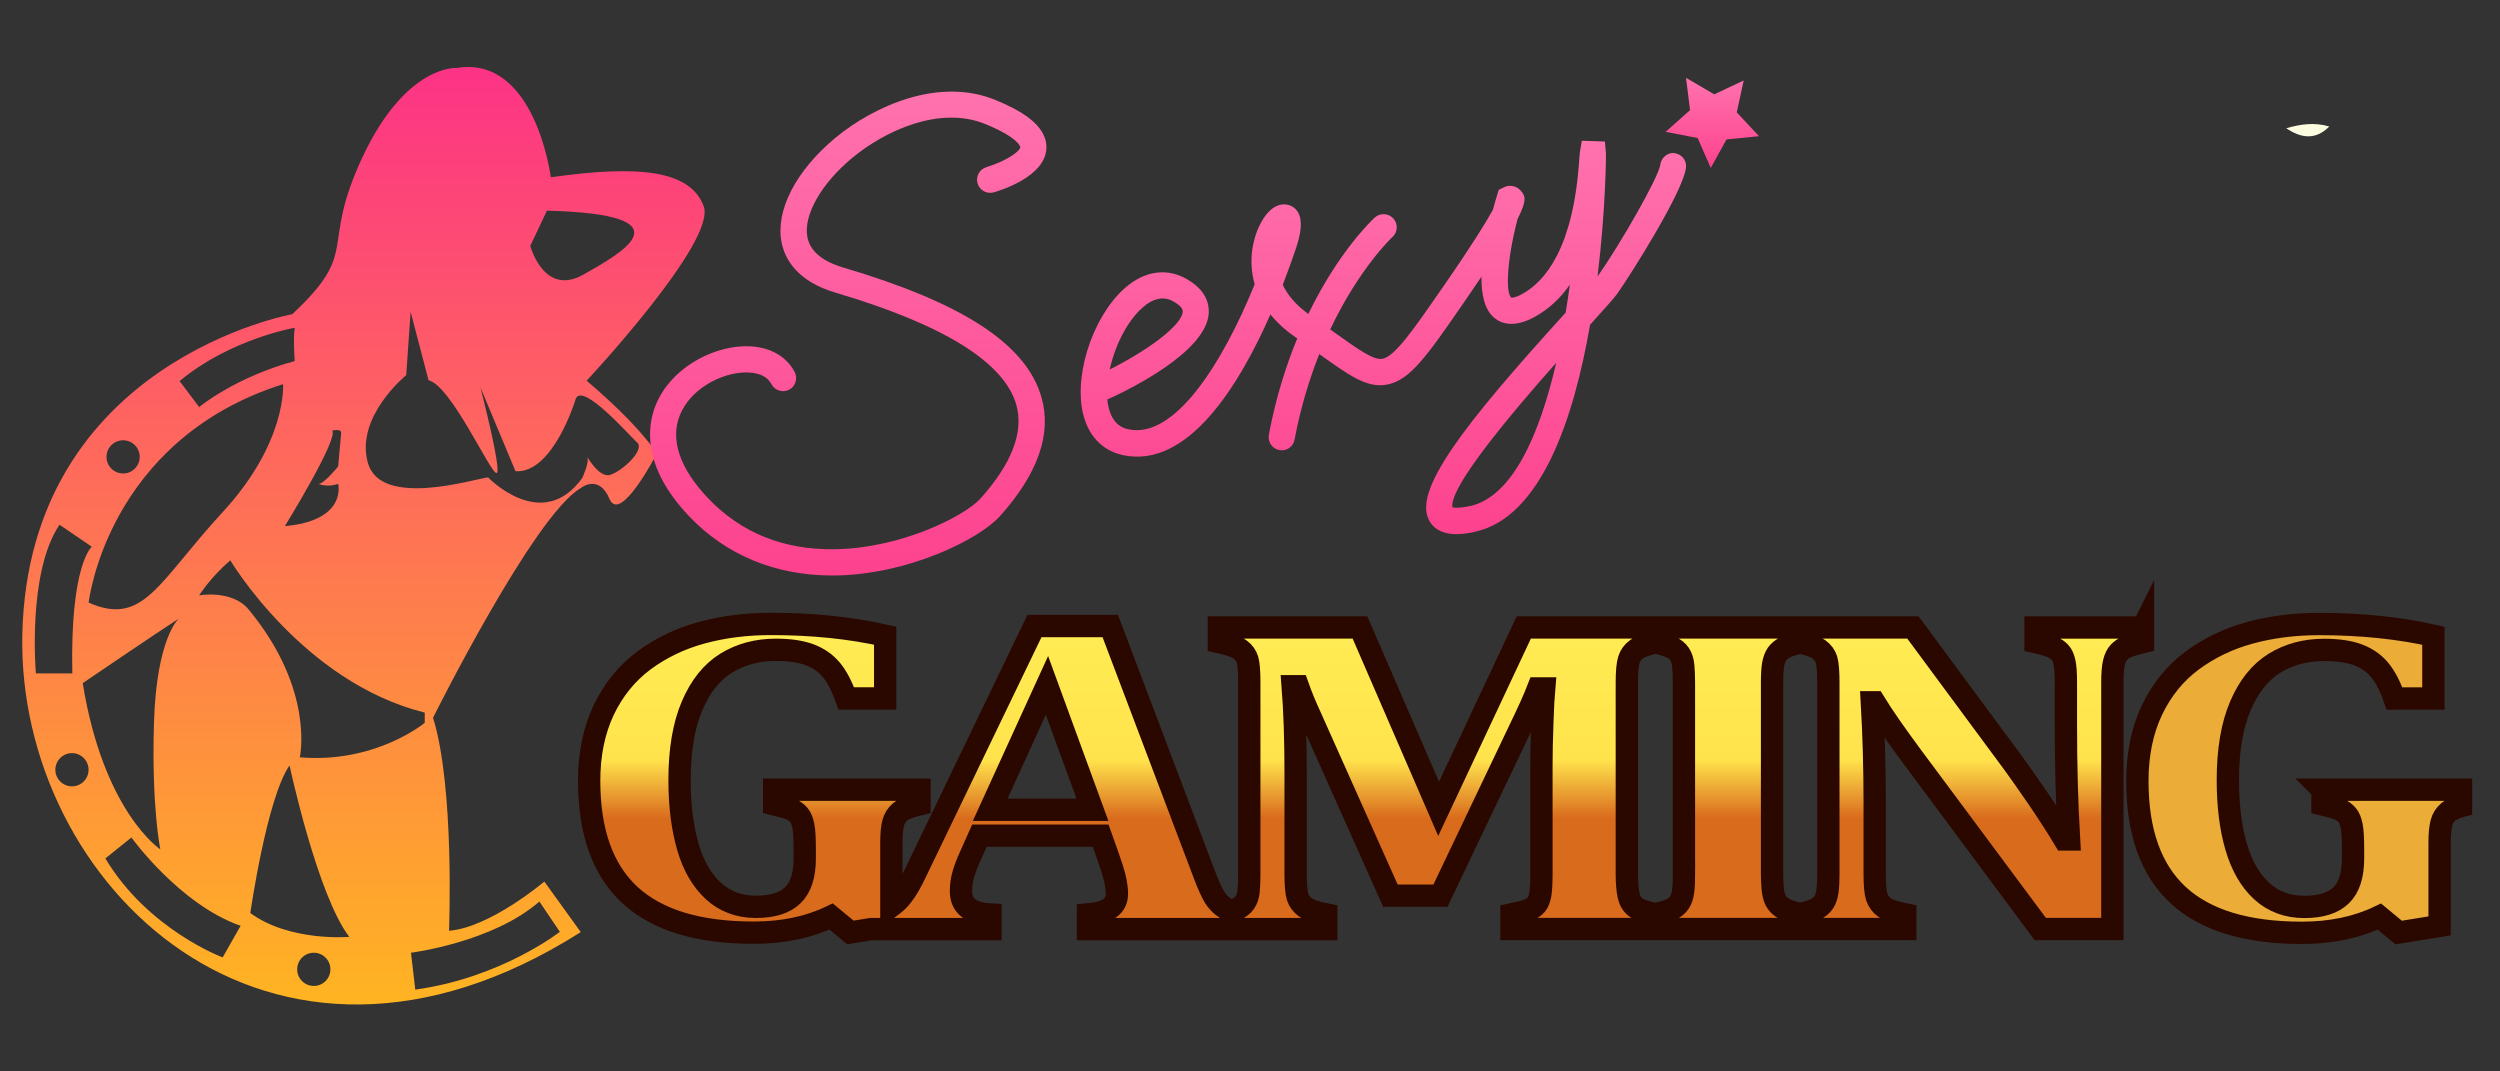 <svg width="56" height="24" viewBox="0 0 56 24" fill="none" xmlns="http://www.w3.org/2000/svg">
<rect x="0" y="0" width="56" height="24" fill="#333333" stroke="none"/>
<g clip-path="url(#clip0_498_22882)">
<path d="M52.176 2.834C51.866 3.145 51.543 3.096 51.212 2.873C51.529 2.781 51.849 2.734 52.176 2.834Z" fill="#FCFCE0"/>
<path d="M13.14 8.528C13.14 8.528 16.064 5.405 15.762 4.616C15.461 3.828 14.358 3.684 12.338 3.971C12.338 3.971 11.993 1.234 10.23 1.522C10.23 1.522 9.099 1.436 8.123 3.513C7.148 5.591 8.094 5.591 6.547 7.038C6.549 7.038 0.631 8.097 0.5 14.217C0.382 19.776 5.987 25.336 13.009 20.879L12.193 19.747C12.193 19.747 10.975 20.779 10.058 20.849C10.058 20.849 10.187 17.64 9.7 16.077C9.7 16.077 11.963 11.534 13.009 10.933C13.009 10.933 13.411 10.604 13.653 11.176C13.896 11.749 14.713 10.158 14.713 10.158C14.713 10.158 14.354 9.556 13.136 8.524L13.14 8.528ZM12.251 4.718C15.461 4.804 13.957 5.65 13.068 6.151C12.179 6.652 11.879 5.507 11.879 5.507L12.251 4.719V4.718ZM7.442 9.646C7.442 9.646 7.653 9.592 7.642 9.703L7.575 10.447C7.575 10.447 7.26 10.839 7.136 10.839C7.136 10.839 7.328 10.925 7.575 10.839C7.575 10.839 7.785 11.661 6.381 11.785C6.381 11.785 7.595 9.817 7.44 9.644L7.442 9.646ZM6.602 7.343C6.563 7.602 6.602 8.088 6.602 8.088C5.264 8.45 4.461 9.118 4.461 9.118L4.023 8.536C5.159 7.59 6.602 7.342 6.602 7.342V7.343ZM6.341 8.607C6.341 8.607 6.435 9.903 4.988 11.471C3.541 13.04 3.218 14.043 1.986 13.498C1.986 13.498 2.388 9.858 6.341 8.605V8.607ZM3.592 19.026C3.592 19.026 2.321 18.196 1.853 15.302C1.853 15.302 3.612 14.107 4.003 13.858C4.003 13.858 3.506 14.289 3.449 16.189C3.392 18.088 3.592 19.026 3.592 19.026ZM2.758 9.862C2.963 9.862 3.13 10.028 3.13 10.234C3.13 10.44 2.963 10.606 2.758 10.606C2.552 10.606 2.386 10.44 2.386 10.234C2.386 10.028 2.552 9.862 2.758 9.862ZM1.332 11.753L2.057 12.247C2.057 12.247 1.569 12.635 1.62 15.084H0.804C0.804 15.084 0.604 12.829 1.334 11.753H1.332ZM1.612 17.614C1.407 17.614 1.24 17.448 1.24 17.242C1.24 17.037 1.407 16.87 1.612 16.87C1.818 16.87 1.984 17.037 1.984 17.242C1.984 17.448 1.818 17.614 1.612 17.614ZM4.986 21.445C4.986 21.445 3.314 20.824 2.36 19.228L2.944 18.76C2.944 18.76 4.023 20.26 5.39 20.738L4.988 21.445H4.986ZM7.029 22.085C6.823 22.085 6.657 21.919 6.657 21.713C6.657 21.507 6.823 21.341 7.029 21.341C7.234 21.341 7.401 21.507 7.401 21.713C7.401 21.919 7.234 22.085 7.029 22.085ZM5.607 20.452C5.607 20.452 5.979 17.863 6.486 17.146C6.486 17.146 7.107 20.05 7.824 20.986C7.824 20.986 6.496 21.102 5.607 20.452ZM6.715 16.966C6.715 16.966 7.062 15.458 5.57 13.653C5.198 13.203 4.461 13.336 4.461 13.336C4.461 13.336 4.72 12.924 5.159 12.552C5.159 12.552 6.782 15.284 9.514 15.962V16.191C9.514 16.191 8.415 17.107 6.715 16.964V16.966ZM12.083 20.195L12.541 20.873C12.541 20.873 11.223 21.905 9.302 22.167L9.206 21.341C9.206 21.341 11.031 21.112 12.081 20.195H12.083ZM14.27 9.907C14.456 10.079 13.941 10.551 13.669 10.637C13.397 10.723 13.095 10.122 13.154 10.236C13.211 10.351 13.042 10.708 13.042 10.708C12.144 11.955 10.933 10.694 10.933 10.694C10.632 10.723 8.527 11.397 8.239 10.365C7.953 9.333 9.099 8.403 9.099 8.403L9.198 6.985L9.6 8.518C10.101 8.634 10.975 10.582 11.119 10.596C11.262 10.61 10.761 8.677 10.761 8.677L11.548 10.555C12.394 10.612 12.896 8.936 12.896 8.936C13.039 8.548 14.084 9.738 14.27 9.911V9.907Z" fill="url(#paint0_linear_498_22882)"/>
<path d="M48.001 14.056H45.596V14.383C45.77 14.422 45.894 14.46 45.968 14.493C46.042 14.526 46.101 14.568 46.146 14.616C46.191 14.665 46.223 14.738 46.244 14.834C46.266 14.93 46.276 15.084 46.276 15.3V16.22C46.276 17.154 46.299 18.016 46.346 18.803H46.244C46.07 18.513 45.87 18.204 45.647 17.877C45.422 17.55 45.24 17.291 45.1 17.099L42.849 14.054H34.133L32.225 18.118L30.463 14.054H27.302V14.381C27.539 14.434 27.698 14.491 27.78 14.55C27.86 14.609 27.915 14.685 27.943 14.777C27.97 14.869 27.984 15.041 27.984 15.292V19.575C27.984 19.733 27.978 19.863 27.968 19.966C27.958 20.068 27.929 20.152 27.882 20.219C27.835 20.285 27.766 20.338 27.674 20.378C27.649 20.389 27.619 20.399 27.588 20.411C27.537 20.391 27.492 20.37 27.453 20.346C27.351 20.282 27.269 20.197 27.204 20.094C27.142 19.99 27.061 19.814 26.969 19.567L24.87 14.023H23.172L20.521 19.522C20.411 19.757 20.308 19.937 20.209 20.062C20.135 20.158 20.053 20.233 19.967 20.297V18.874C19.967 18.686 19.98 18.539 20.008 18.435C20.035 18.331 20.088 18.247 20.165 18.184C20.241 18.122 20.386 18.065 20.597 18.016V17.689H17.341V18.016C17.523 18.059 17.65 18.096 17.723 18.13C17.795 18.163 17.854 18.206 17.897 18.259C17.942 18.312 17.973 18.392 17.995 18.5C18.016 18.607 18.026 18.785 18.026 19.036V19.224C18.026 19.604 17.938 19.88 17.76 20.052C17.582 20.227 17.305 20.313 16.933 20.313C16.561 20.313 16.238 20.195 15.982 19.96C15.725 19.725 15.533 19.396 15.41 18.974C15.287 18.55 15.222 18.049 15.222 17.471C15.222 16.802 15.316 16.248 15.502 15.811C15.688 15.374 15.943 15.055 16.266 14.855C16.589 14.656 16.959 14.556 17.378 14.556C17.687 14.556 17.94 14.593 18.138 14.667C18.335 14.742 18.496 14.853 18.621 15.004C18.747 15.155 18.858 15.368 18.956 15.645H19.828V14.239C19.052 14.064 18.198 13.976 17.27 13.976C16.718 13.976 16.203 14.041 15.721 14.172C15.24 14.303 14.807 14.511 14.423 14.795C14.039 15.081 13.74 15.451 13.522 15.907C13.307 16.363 13.197 16.89 13.197 17.491C13.197 18.633 13.501 19.485 14.11 20.049C14.719 20.61 15.641 20.892 16.881 20.892C17.533 20.892 18.112 20.773 18.617 20.53L19.05 20.887L19.509 20.812H22.187V20.485C21.747 20.462 21.526 20.289 21.526 19.966C21.526 19.827 21.545 19.696 21.582 19.573C21.619 19.449 21.668 19.322 21.729 19.189L21.939 18.719H24.655L24.827 19.204C24.896 19.396 24.945 19.555 24.974 19.68C25.003 19.806 25.019 19.919 25.019 20.021C25.019 20.16 24.966 20.268 24.86 20.342C24.755 20.419 24.59 20.466 24.371 20.485V20.812H29.709V20.485C29.488 20.442 29.333 20.389 29.245 20.327C29.157 20.264 29.096 20.186 29.067 20.09C29.037 19.994 29.022 19.823 29.022 19.581V17.303C29.022 16.561 29 15.917 28.957 15.372H29.073C29.153 15.598 29.247 15.823 29.352 16.05L31.146 20.064H32.266L33.97 16.49C34.127 16.163 34.234 15.936 34.291 15.809C34.348 15.682 34.403 15.552 34.454 15.421H34.587C34.573 15.572 34.561 15.831 34.548 16.193C34.534 16.555 34.528 16.87 34.528 17.139V19.565C34.528 19.79 34.518 19.951 34.501 20.047C34.481 20.145 34.452 20.217 34.413 20.264C34.371 20.311 34.317 20.35 34.244 20.38C34.172 20.409 34.042 20.444 33.856 20.483V20.81H42.68V20.483C42.451 20.436 42.294 20.385 42.212 20.327C42.13 20.268 42.073 20.189 42.04 20.092C42.008 19.992 41.993 19.819 41.993 19.573V17.979C41.993 17.189 41.971 16.442 41.93 15.731H41.987C42.169 16.028 42.453 16.438 42.839 16.959L45.702 20.81H47.317V15.296C47.317 15.088 47.329 14.934 47.355 14.834C47.38 14.734 47.417 14.658 47.466 14.609C47.515 14.56 47.574 14.518 47.644 14.489C47.715 14.46 47.834 14.422 48.003 14.38V14.052L48.001 14.056ZM22.18 18.139L23.452 15.353L24.471 18.139H22.181H22.18ZM37.722 19.571C37.722 19.729 37.716 19.86 37.702 19.964C37.689 20.068 37.661 20.154 37.616 20.221C37.571 20.287 37.505 20.34 37.413 20.38C37.328 20.415 37.217 20.446 37.078 20.477C36.858 20.43 36.709 20.378 36.635 20.321C36.557 20.26 36.504 20.17 36.48 20.054C36.455 19.937 36.441 19.778 36.441 19.577V15.294C36.441 15.047 36.457 14.875 36.488 14.777C36.52 14.679 36.576 14.603 36.657 14.544C36.733 14.489 36.874 14.438 37.08 14.391C37.221 14.422 37.336 14.456 37.418 14.491C37.511 14.53 37.577 14.585 37.622 14.652C37.667 14.72 37.694 14.804 37.704 14.906C37.714 15.008 37.72 15.139 37.72 15.298V19.571H37.722ZM40.955 19.577C40.955 19.731 40.949 19.86 40.935 19.962C40.922 20.064 40.894 20.15 40.849 20.217C40.804 20.284 40.738 20.338 40.646 20.378C40.565 20.413 40.458 20.444 40.326 20.474C40.228 20.454 40.14 20.43 40.07 20.403C39.986 20.372 39.919 20.334 39.87 20.291C39.821 20.248 39.784 20.195 39.758 20.133C39.733 20.07 39.715 19.99 39.708 19.89C39.7 19.792 39.694 19.684 39.694 19.569V15.302C39.694 15.118 39.702 14.977 39.719 14.881C39.737 14.785 39.766 14.707 39.807 14.648C39.85 14.589 39.913 14.538 39.995 14.497C40.07 14.46 40.181 14.427 40.326 14.393C40.522 14.436 40.661 14.487 40.742 14.544C40.828 14.607 40.886 14.685 40.914 14.779C40.941 14.873 40.955 15.043 40.955 15.292V19.575V19.577Z" fill="url(#paint1_linear_498_22882)" stroke="#2A0800" stroke-width="0.5" stroke-miterlimit="10"/>
<path d="M52.023 17.691V18.018C52.205 18.061 52.332 18.098 52.405 18.131C52.477 18.165 52.536 18.208 52.579 18.261C52.624 18.314 52.657 18.394 52.677 18.502C52.699 18.609 52.708 18.787 52.708 19.038V19.226C52.708 19.606 52.62 19.882 52.442 20.054C52.264 20.229 51.988 20.315 51.616 20.315C51.243 20.315 50.92 20.197 50.664 19.962C50.407 19.727 50.217 19.398 50.092 18.975C49.967 18.55 49.904 18.051 49.904 17.474C49.904 16.804 49.998 16.25 50.184 15.813C50.37 15.376 50.625 15.057 50.948 14.857C51.271 14.658 51.641 14.558 52.06 14.558C52.37 14.558 52.622 14.595 52.82 14.669C53.018 14.744 53.178 14.855 53.304 15.006C53.429 15.157 53.541 15.37 53.636 15.646H54.508V14.24C53.732 14.066 52.881 13.978 51.95 13.978C51.398 13.978 50.883 14.043 50.401 14.174C49.92 14.305 49.487 14.513 49.103 14.797C48.719 15.082 48.42 15.453 48.202 15.909C47.987 16.365 47.877 16.892 47.877 17.493C47.877 18.635 48.181 19.486 48.79 20.05C49.399 20.613 50.321 20.895 51.561 20.895C52.213 20.895 52.792 20.775 53.298 20.532L53.73 20.889L54.647 20.74V18.874C54.647 18.686 54.661 18.539 54.688 18.435C54.715 18.331 54.768 18.247 54.845 18.184C54.921 18.122 55.066 18.065 55.278 18.016V17.689H52.021L52.023 17.691Z" fill="url(#paint2_linear_498_22882)" stroke="#2A0800" stroke-width="0.5" stroke-miterlimit="10"/>
<path d="M22.097 3.744C21.942 3.789 21.852 3.952 21.898 4.108C21.942 4.263 22.105 4.353 22.262 4.308C22.452 4.253 23.405 3.948 23.439 3.331C23.468 2.784 22.798 2.446 22.293 2.238C21.032 1.721 19.577 2.373 18.715 3.086C17.824 3.824 17.362 4.725 17.509 5.438C17.585 5.808 17.856 6.301 18.717 6.556C21.134 7.271 22.495 8.115 22.765 9.066C22.937 9.675 22.667 10.382 21.962 11.168C21.617 11.553 20.194 12.282 18.704 12.303C17.55 12.321 16.599 11.935 15.86 11.16C15.228 10.494 15.008 9.852 15.228 9.303C15.463 8.714 16.136 8.369 16.651 8.344C16.832 8.334 17.151 8.358 17.28 8.604C17.354 8.747 17.533 8.804 17.676 8.73C17.819 8.655 17.875 8.477 17.801 8.334C17.595 7.94 17.166 7.731 16.622 7.758C15.907 7.794 15.012 8.262 14.683 9.086C14.505 9.531 14.368 10.443 15.437 11.565C16.264 12.433 17.368 12.891 18.635 12.891C18.66 12.891 18.688 12.891 18.713 12.891C20.341 12.867 21.927 12.088 22.401 11.559C23.249 10.613 23.562 9.722 23.331 8.906C22.994 7.715 21.58 6.789 18.886 5.992C18.42 5.853 18.149 5.628 18.087 5.318C17.987 4.833 18.39 4.116 19.091 3.536C19.828 2.925 21.052 2.361 22.072 2.779C22.83 3.09 22.855 3.294 22.855 3.296C22.849 3.399 22.501 3.625 22.103 3.74L22.097 3.744Z" fill="url(#paint3_linear_498_22882)"/>
<path d="M37.512 3.427C37.356 3.411 37.211 3.531 37.191 3.689C37.158 3.962 36.294 5.471 35.785 6.194C35.969 4.684 35.977 3.462 35.973 3.433L35.95 3.17L35.433 3.153L35.39 3.407C35.386 3.429 35.382 3.482 35.376 3.558C35.249 5.548 34.614 6.3 34.103 6.582C33.927 6.68 33.858 6.668 33.854 6.668C33.719 6.56 33.758 5.804 33.993 4.907C34.224 4.457 34.154 4.375 34.062 4.269C33.968 4.161 33.813 4.132 33.684 4.197L33.572 4.253L33.535 4.373C33.506 4.465 33.474 4.576 33.441 4.7C33.3 4.956 32.993 5.462 32.313 6.443C31.669 7.373 31.244 7.988 30.968 8.037C30.764 8.074 30.42 7.823 29.895 7.449C29.863 7.428 29.83 7.402 29.797 7.379C30.445 6.01 31.174 5.324 31.191 5.309C31.311 5.199 31.32 5.015 31.211 4.894C31.101 4.774 30.917 4.764 30.796 4.872C30.749 4.915 29.991 5.62 29.307 7.032C29.01 6.819 28.834 6.593 28.734 6.38C28.847 6.086 28.943 5.818 29.02 5.591C29.094 5.37 29.294 4.78 28.91 4.608C28.826 4.571 28.526 4.484 28.25 4.98C28.084 5.278 27.942 5.806 28.105 6.368C27.373 8.166 26.305 9.836 25.279 9.617C25.191 9.597 24.923 9.541 24.829 9.108C24.817 9.057 24.809 9.004 24.803 8.949C24.809 8.947 24.815 8.945 24.821 8.941C25.191 8.775 27.04 7.9 27.077 7.003C27.085 6.789 27.003 6.482 26.562 6.239C26.159 6.018 25.712 6.061 25.307 6.364C24.551 6.928 24.05 8.297 24.253 9.235C24.367 9.754 24.686 10.093 25.154 10.195C26.603 10.504 27.753 8.644 28.457 7.044C28.597 7.216 28.775 7.385 29.002 7.541C29.021 7.555 29.039 7.567 29.059 7.58C28.806 8.191 28.579 8.91 28.422 9.738C28.393 9.897 28.497 10.052 28.655 10.081C28.673 10.085 28.692 10.087 28.71 10.087C28.849 10.087 28.973 9.989 28.998 9.848C29.135 9.12 29.333 8.483 29.552 7.931C30.239 8.422 30.619 8.695 31.062 8.616C31.581 8.526 31.961 7.978 32.789 6.778C32.936 6.566 33.067 6.372 33.185 6.198C33.181 6.597 33.255 6.944 33.477 7.124C33.633 7.251 33.917 7.351 34.379 7.097C34.685 6.928 34.947 6.689 35.164 6.378C35.137 6.584 35.106 6.791 35.071 7.003C32.791 9.511 31.63 10.998 32.02 11.671C32.155 11.906 32.403 11.965 32.629 11.965C32.799 11.965 32.956 11.932 33.038 11.912C34.522 11.589 35.257 9.364 35.617 7.275C35.956 6.901 36.142 6.693 36.224 6.582C36.518 6.17 37.728 4.257 37.767 3.74C37.779 3.582 37.661 3.447 37.503 3.431L37.512 3.427ZM25.661 6.832C25.814 6.719 25.943 6.685 26.045 6.685C26.163 6.685 26.243 6.731 26.282 6.752C26.38 6.807 26.497 6.889 26.493 6.977C26.482 7.289 25.683 7.864 24.858 8.276C24.982 7.704 25.291 7.112 25.663 6.834L25.661 6.832ZM32.922 11.336C32.676 11.389 32.57 11.373 32.535 11.364C32.472 11.027 33.253 9.938 34.859 8.127C34.493 9.707 33.892 11.127 32.922 11.338V11.336Z" fill="url(#paint4_linear_498_22882)"/>
<path d="M38.903 2.516L39.059 1.803L38.398 2.113L37.767 1.743L37.857 2.467L37.311 2.953L38.027 3.092L38.321 3.762L38.674 3.123L39.402 3.051L38.903 2.516Z" fill="url(#paint5_linear_498_22882)"/>
</g>
<defs>
<linearGradient id="paint0_linear_498_22882" x1="8.141" y1="22.5" x2="8.141" y2="1.5" gradientUnits="userSpaceOnUse">
<stop stop-color="#FFB422"/>
<stop offset="1" stop-color="#FD3386"/>
</linearGradient>
<linearGradient id="paint1_linear_498_22882" x1="30.6" y1="20.892" x2="30.6" y2="13.978" gradientUnits="userSpaceOnUse">
<stop offset="0.02" stop-color="#D96B1D"/>
<stop offset="0.37" stop-color="#D96B1D"/>
<stop offset="0.56" stop-color="#FFE34C"/>
<stop offset="1" stop-color="#FFEC54"/>
</linearGradient>
<linearGradient id="paint2_linear_498_22882" x1="51.58" y1="1.5" x2="51.58" y2="1.5" gradientUnits="userSpaceOnUse">
<stop offset="0.02" stop-color="#D96B1D"/>
<stop offset="0.37" stop-color="#D96B1D"/>
<stop offset="0.56" stop-color="#FFE34C"/>
<stop offset="1" stop-color="#FFEC54"/>
</linearGradient>
<linearGradient id="paint3_linear_498_22882" x1="18.999" y1="12.893" x2="18.999" y2="2.052" gradientUnits="userSpaceOnUse">
<stop stop-color="#FD428E"/>
<stop offset="1" stop-color="#FF72AD"/>
</linearGradient>
<linearGradient id="paint4_linear_498_22882" x1="30.993" y1="11.961" x2="30.993" y2="3.153" gradientUnits="userSpaceOnUse">
<stop stop-color="#FD428E"/>
<stop offset="1" stop-color="#FF72AD"/>
</linearGradient>
<linearGradient id="paint5_linear_498_22882" x1="38.356" y1="3.762" x2="38.356" y2="1.743" gradientUnits="userSpaceOnUse">
<stop stop-color="#FD428E"/>
<stop offset="1" stop-color="#FF72AD"/>
</linearGradient>
<clipPath id="clip0_498_22882">
<rect width="54.877" height="21" fill="white" transform="translate(0.5 1.5)"/>
</clipPath>
</defs>
</svg>
